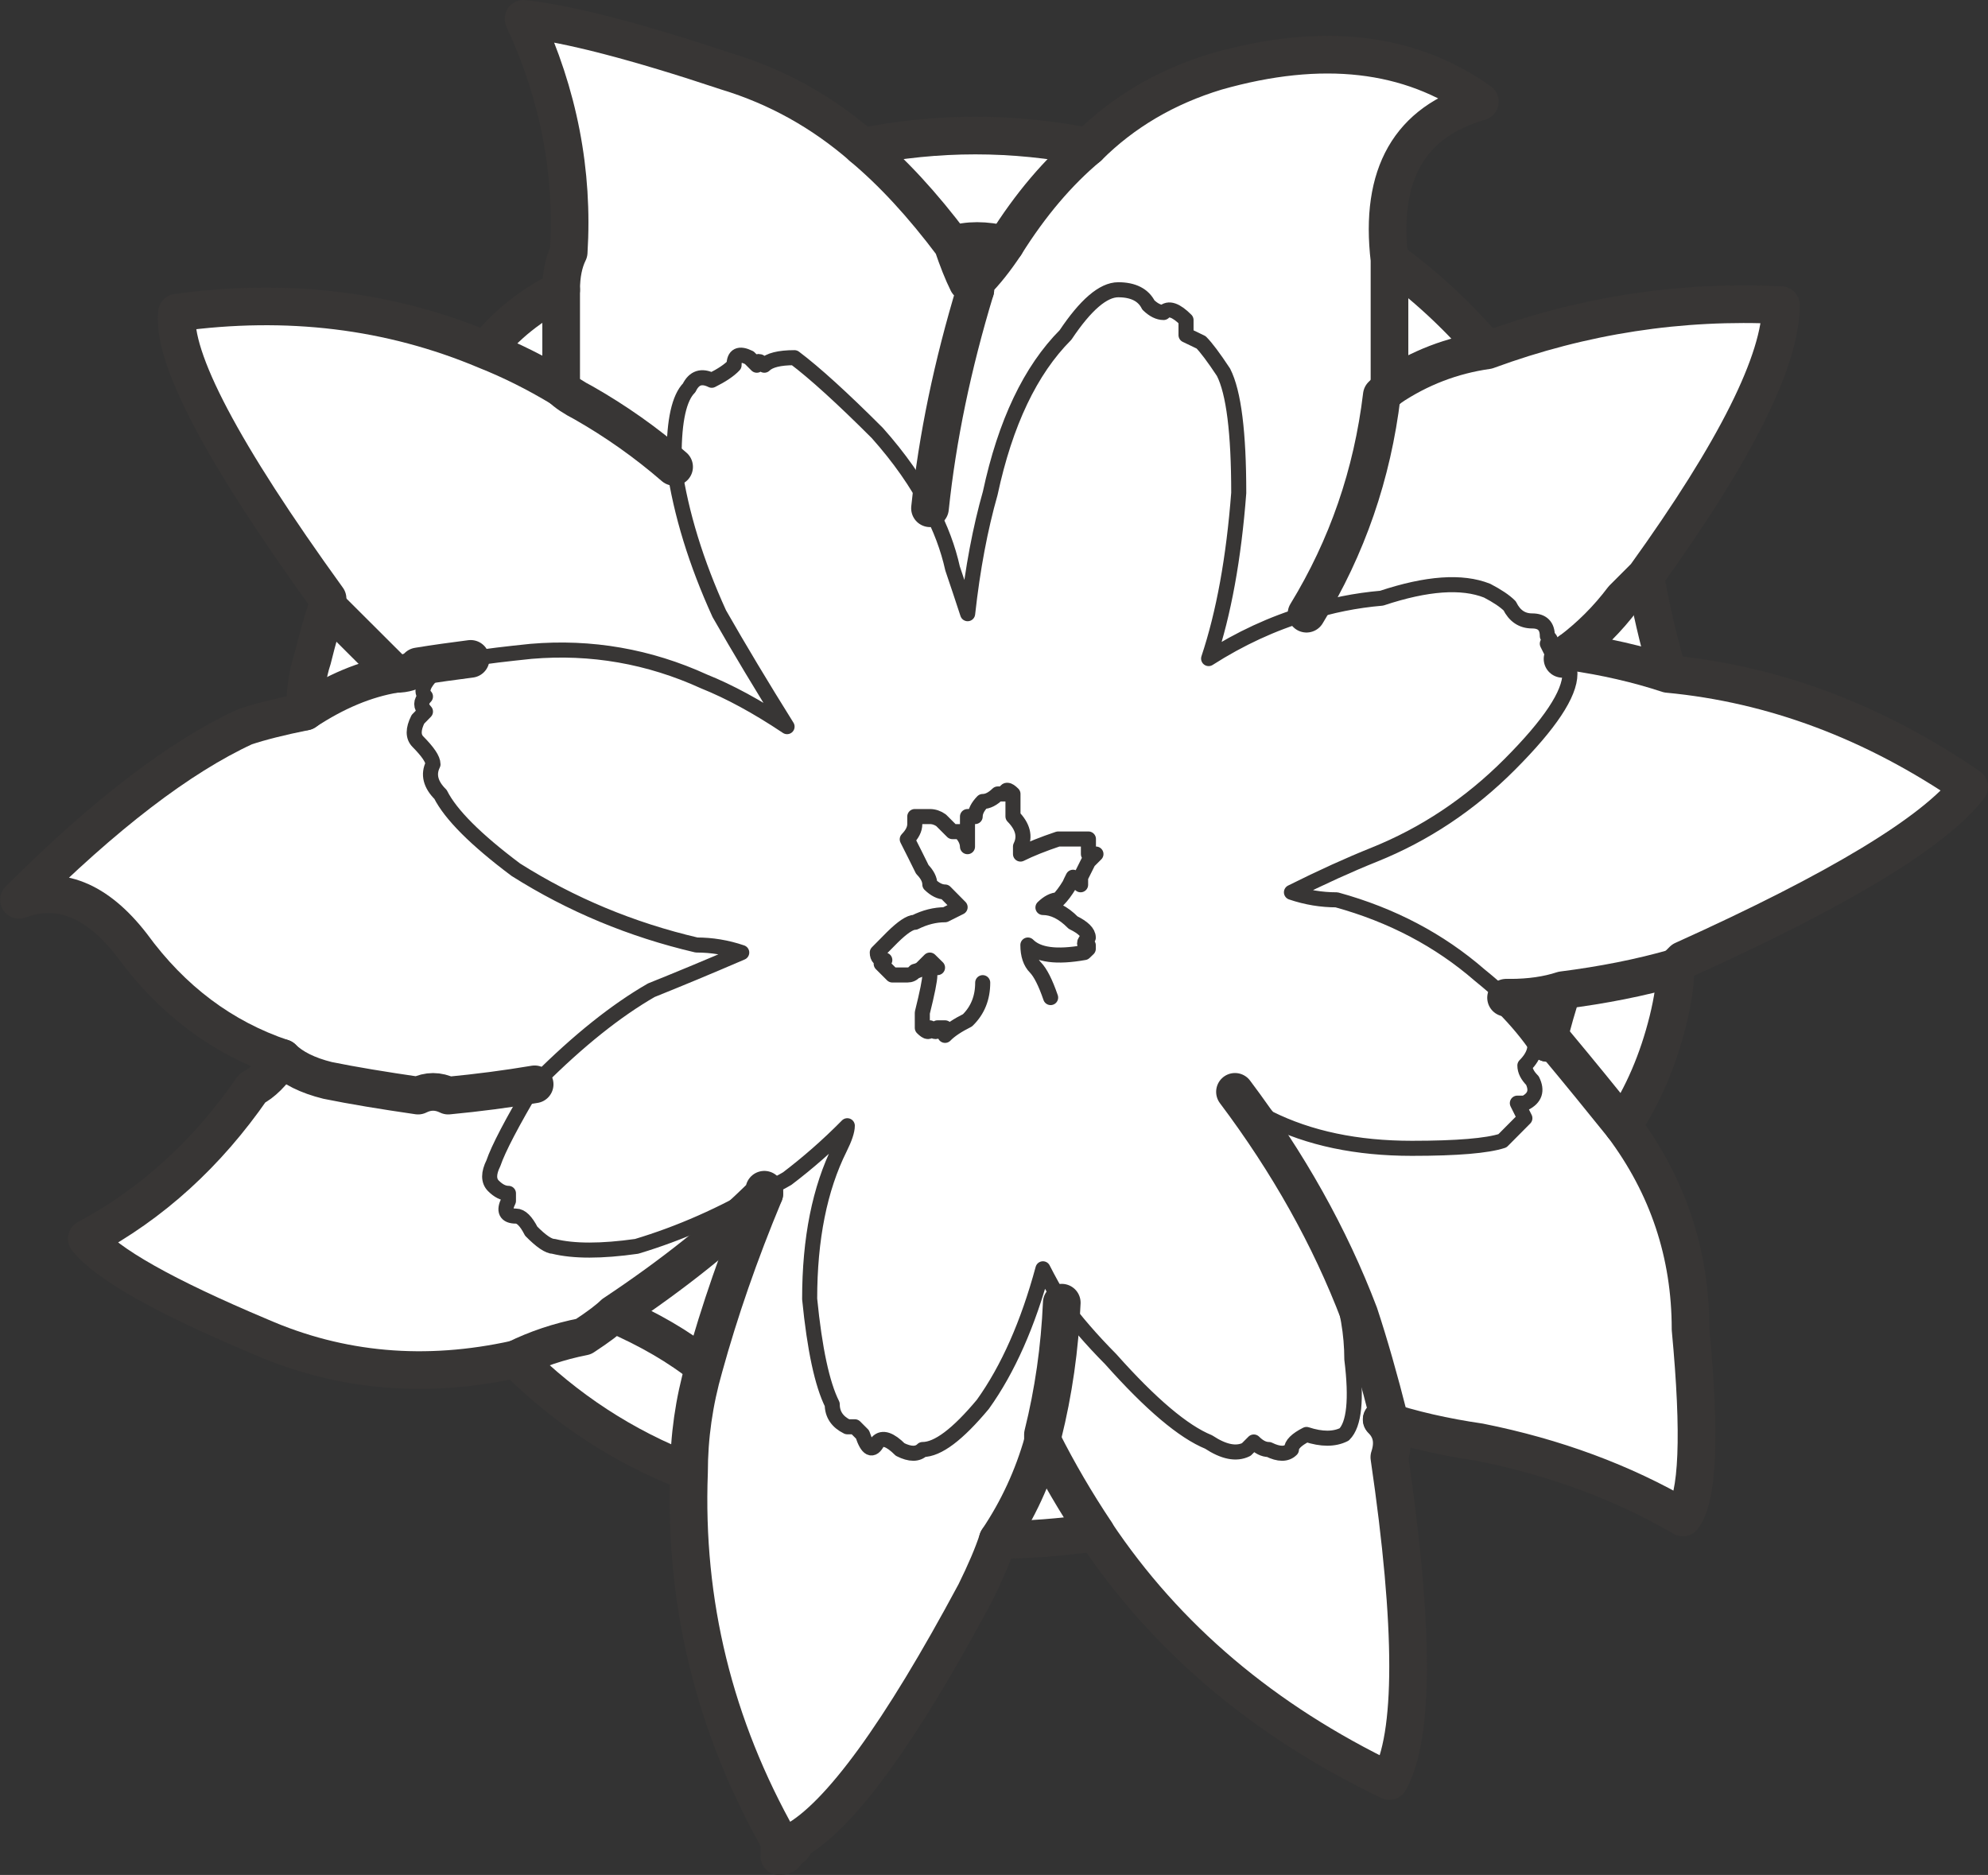 <svg version="1.1" id="Layer_1" xmlns="http://www.w3.org/2000/svg" xmlns:xlink="http://www.w3.org/1999/xlink" x="0px" y="0px"
	 width="13.2px" height="12.45px" viewBox="0 0 13.2 12.45" enable-background="new 0 0 13.2 12.45" xml:space="preserve">
<rect x="0" y="0" width="13.2" height="12.45" fill="#333333" stroke="none"/>
<path fill-rule="evenodd" clip-rule="evenodd" fill="#FFFFFF" d="M5.226,12.275l-0.051-0.051c-0.433-0.766-0.633-1.583-0.6-2.449
	c-0.434-0.167-0.816-0.417-1.15-0.75c-0.6,0.133-1.166,0.083-1.699-0.15c-0.634-0.267-1.018-0.483-1.15-0.65
	c0.434-0.232,0.8-0.566,1.1-1c0.067-0.033,0.134-0.1,0.2-0.199c-0.399-0.134-0.733-0.384-1-0.75c-0.233-0.301-0.483-0.4-0.75-0.301
	c0.567-0.566,1.067-0.949,1.5-1.149c0.101-0.034,0.233-0.067,0.4-0.101c0-0.133,0.017-0.25,0.05-0.35
	c0.033-0.133,0.066-0.25,0.1-0.35V3.975c-0.699-0.967-1.033-1.6-1-1.899c0.733-0.101,1.417-0.017,2.051,0.25
	c0.133-0.167,0.3-0.3,0.5-0.4c0-0.1,0.017-0.183,0.05-0.25c0.033-0.533-0.067-1.05-0.3-1.55c0.3,0.033,0.75,0.15,1.35,0.35
	c0.333,0.101,0.633,0.268,0.9,0.5c0.5-0.1,1-0.1,1.5,0c0.232-0.232,0.517-0.399,0.85-0.5c0.7-0.199,1.283-0.133,1.75,0.2
	c-0.467,0.134-0.667,0.483-0.6,1.05c0.232,0.167,0.449,0.367,0.649,0.601c0.634-0.233,1.283-0.333,1.95-0.3
	c0,0.366-0.3,0.967-0.9,1.8c0.033,0.2,0.084,0.417,0.15,0.649c0.7,0.066,1.367,0.316,2,0.75c-0.233,0.301-0.867,0.684-1.9,1.15
	l-0.05,0.05c0,0.101-0.017,0.217-0.05,0.351c-0.066,0.266-0.167,0.5-0.3,0.699c0.3,0.4,0.45,0.851,0.45,1.351
	c0.066,0.7,0.05,1.116-0.051,1.25c-0.399-0.233-0.85-0.4-1.35-0.5c-0.233-0.034-0.45-0.083-0.65-0.15
	c0.067,0.067,0.084,0.15,0.051,0.25c0.166,1.134,0.166,1.851,0,2.15c-0.834-0.4-1.483-0.95-1.95-1.65
	c-0.233,0.034-0.45,0.05-0.65,0.05c-0.033,0.101-0.083,0.217-0.149,0.351c-0.5,0.933-0.9,1.483-1.2,1.649
	C5.275,12.258,5.259,12.275,5.226,12.275z"/>
<path fill-rule="evenodd" clip-rule="evenodd" fill="#FFFFFF" d="M2.875,4.475c-0.066,0.066-0.083,0.117-0.05,0.15
	c-0.033,0.033-0.033,0.066,0,0.1l-0.05,0.051c-0.033,0.066-0.033,0.116,0,0.149c0.066,0.067,0.1,0.116,0.1,0.15
	c-0.033,0.066-0.017,0.134,0.05,0.2c0.067,0.133,0.233,0.3,0.5,0.5c0.367,0.232,0.768,0.399,1.2,0.5c0.101,0,0.2,0.016,0.3,0.05
	c-0.232,0.1-0.433,0.183-0.6,0.25c-0.233,0.134-0.483,0.333-0.75,0.6L3.55,7.2c-0.15,0.253-0.242,0.429-0.274,0.524
	c-0.033,0.066-0.033,0.117,0,0.15s0.066,0.05,0.1,0.05v0.05c-0.033,0.066-0.017,0.101,0.05,0.101c0.033,0,0.067,0.033,0.101,0.1
	c0.066,0.067,0.116,0.101,0.149,0.101c0.134,0.033,0.317,0.033,0.551,0c0.287-0.086,0.57-0.211,0.85-0.375
	c0.054-0.022,0.104-0.048,0.15-0.075c0.133-0.101,0.267-0.217,0.399-0.351c0,0.033-0.017,0.084-0.05,0.15
	c-0.133,0.267-0.2,0.6-0.2,1c0.033,0.334,0.083,0.566,0.15,0.7c0,0.066,0.033,0.116,0.1,0.149h0.05l0.051,0.051
	c0.033,0.1,0.066,0.116,0.1,0.05c0.033-0.034,0.083-0.017,0.15,0.05c0.066,0.033,0.116,0.033,0.149,0c0.101,0,0.233-0.1,0.4-0.3
	c0.167-0.233,0.3-0.534,0.399-0.9C6.962,8.498,7.004,8.574,7.05,8.65c0.091,0.123,0.199,0.248,0.325,0.375
	c0.267,0.3,0.483,0.482,0.65,0.55c0.1,0.066,0.183,0.083,0.25,0.05l0.05-0.05c0.033,0.033,0.066,0.05,0.1,0.05
	c0.067,0.033,0.117,0.033,0.15,0c0-0.033,0.033-0.066,0.1-0.1c0.101,0.033,0.184,0.033,0.25,0c0.067-0.066,0.084-0.234,0.051-0.5
	c0-0.334-0.117-0.684-0.351-1.051c-0.133-0.232-0.283-0.482-0.45-0.75L8.2,7.25c0.088,0.055,0.163,0.113,0.225,0.175
	c0.268,0.134,0.584,0.2,0.95,0.2c0.3,0,0.5-0.017,0.601-0.05c0.066-0.067,0.116-0.116,0.149-0.15l-0.05-0.1h0.05
	c0.067-0.034,0.083-0.083,0.05-0.15c-0.033-0.033-0.05-0.066-0.05-0.1c0.067-0.067,0.083-0.134,0.05-0.2
	c-0.021-0.066-0.08-0.15-0.175-0.25C9.949,6.58,9.892,6.529,9.825,6.475c-0.267-0.232-0.583-0.399-0.95-0.5
	c-0.1,0-0.2-0.016-0.3-0.05c0.2-0.1,0.383-0.183,0.55-0.25c0.333-0.134,0.634-0.333,0.9-0.6s0.399-0.467,0.399-0.601
	c0-0.043-0.017-0.076-0.05-0.1h-0.05l-0.05-0.1c0.033,0,0.033-0.018,0-0.051c0-0.066-0.033-0.1-0.101-0.1
	c-0.066,0-0.116-0.033-0.149-0.1c-0.033-0.033-0.083-0.066-0.15-0.101c-0.167-0.066-0.399-0.05-0.7,0.05
	c-0.172,0.015-0.339,0.048-0.5,0.101c-0.225,0.067-0.441,0.167-0.649,0.3c0.1-0.3,0.167-0.666,0.2-1.1
	c0-0.4-0.033-0.667-0.101-0.801c-0.066-0.1-0.116-0.166-0.149-0.199L7.875,2.225v-0.1c-0.066-0.066-0.116-0.084-0.149-0.05
	c-0.033,0-0.067-0.017-0.101-0.05c-0.033-0.066-0.1-0.101-0.2-0.101c-0.1,0-0.217,0.101-0.35,0.3c-0.233,0.234-0.4,0.584-0.5,1.051
	c-0.066,0.232-0.117,0.5-0.15,0.8c-0.033-0.101-0.066-0.2-0.1-0.3c-0.03-0.135-0.08-0.269-0.15-0.4
	c-0.086-0.168-0.203-0.335-0.35-0.5c-0.233-0.233-0.417-0.4-0.55-0.5c-0.101,0-0.167,0.017-0.2,0.05c-0.033-0.033-0.05-0.033-0.05,0
	l-0.05-0.05c-0.067-0.033-0.101-0.017-0.101,0.05C4.842,2.459,4.792,2.492,4.726,2.525c-0.067-0.033-0.117-0.018-0.15,0.05
	c-0.066,0.066-0.1,0.216-0.1,0.45c0.002,0.025,0.002,0.051,0,0.074c0.046,0.313,0.146,0.638,0.3,0.976
	c0.133,0.233,0.283,0.483,0.45,0.75c-0.2-0.134-0.384-0.233-0.551-0.3c-0.366-0.167-0.75-0.234-1.149-0.2
	c-0.163,0.017-0.296,0.032-0.4,0.05C3.01,4.408,2.927,4.441,2.875,4.475c0.052-0.033,0.135-0.066,0.25-0.1
	c0.104-0.018,0.237-0.033,0.4-0.05c0.399-0.034,0.783,0.033,1.149,0.2c0.167,0.066,0.351,0.166,0.551,0.3
	c-0.167-0.267-0.317-0.517-0.45-0.75C4.622,3.737,4.521,3.412,4.476,3.1c0.002-0.023,0.002-0.049,0-0.074
	c0-0.234,0.033-0.384,0.1-0.45c0.033-0.067,0.083-0.083,0.15-0.05c0.066-0.033,0.116-0.066,0.149-0.101
	c0-0.066,0.033-0.083,0.101-0.05l0.05,0.05c0-0.033,0.017-0.033,0.05,0c0.033-0.033,0.1-0.05,0.2-0.05
	c0.133,0.1,0.316,0.267,0.55,0.5c0.146,0.165,0.264,0.332,0.35,0.5c0.07,0.132,0.12,0.266,0.15,0.4c0.033,0.1,0.066,0.199,0.1,0.3
	c0.033-0.3,0.084-0.567,0.15-0.8c0.1-0.467,0.267-0.816,0.5-1.051c0.133-0.199,0.25-0.3,0.35-0.3c0.101,0,0.167,0.034,0.2,0.101
	c0.033,0.033,0.067,0.05,0.101,0.05c0.033-0.034,0.083-0.017,0.149,0.05v0.1l0.101,0.051c0.033,0.033,0.083,0.1,0.149,0.199
	c0.067,0.134,0.101,0.4,0.101,0.801c-0.033,0.434-0.101,0.8-0.2,1.1c0.208-0.133,0.425-0.232,0.649-0.3
	c0.161-0.053,0.328-0.086,0.5-0.101c0.301-0.1,0.533-0.116,0.7-0.05c0.067,0.034,0.117,0.067,0.15,0.101
	c0.033,0.066,0.083,0.1,0.149,0.1c0.067,0,0.101,0.033,0.101,0.1c0.033,0.033,0.033,0.051,0,0.051l0.05,0.1h0.05
	c0.033,0.023,0.05,0.057,0.05,0.1c0,0.134-0.133,0.334-0.399,0.601s-0.567,0.466-0.9,0.6c-0.167,0.067-0.35,0.15-0.55,0.25
	c0.1,0.034,0.2,0.05,0.3,0.05c0.367,0.101,0.684,0.268,0.95,0.5C9.892,6.529,9.949,6.58,10,6.625c0.095,0.1,0.153,0.184,0.175,0.25
	c0.033,0.066,0.018,0.133-0.05,0.2c0,0.033,0.017,0.066,0.05,0.1c0.033,0.067,0.018,0.116-0.05,0.15h-0.05l0.05,0.1
	c-0.033,0.034-0.083,0.083-0.149,0.15c-0.101,0.033-0.301,0.05-0.601,0.05c-0.366,0-0.683-0.066-0.95-0.2
	C8.363,7.363,8.288,7.305,8.2,7.25L8.175,7.225c0.167,0.268,0.317,0.518,0.45,0.75c0.233,0.367,0.351,0.717,0.351,1.051
	c0.033,0.266,0.017,0.434-0.051,0.5c-0.066,0.033-0.149,0.033-0.25,0c-0.066,0.033-0.1,0.066-0.1,0.1
	c-0.033,0.033-0.083,0.033-0.15,0c-0.033,0-0.066-0.017-0.1-0.05l-0.05,0.05c-0.067,0.033-0.15,0.017-0.25-0.05
	c-0.167-0.067-0.384-0.25-0.65-0.55C7.249,8.898,7.141,8.773,7.05,8.65C7.004,8.574,6.962,8.498,6.925,8.425
	c-0.1,0.366-0.232,0.667-0.399,0.9c-0.167,0.2-0.3,0.3-0.4,0.3c-0.033,0.033-0.083,0.033-0.149,0
	c-0.067-0.066-0.117-0.084-0.15-0.05c-0.033,0.066-0.066,0.05-0.1-0.05L5.675,9.475h-0.05c-0.066-0.033-0.1-0.083-0.1-0.149
	c-0.067-0.134-0.117-0.366-0.15-0.7c0-0.4,0.067-0.733,0.2-1c0.033-0.066,0.05-0.117,0.05-0.15c-0.133,0.134-0.267,0.25-0.399,0.351
	C5.179,7.853,5.129,7.878,5.075,7.9c-0.279,0.164-0.563,0.289-0.85,0.375c-0.233,0.033-0.417,0.033-0.551,0
	c-0.033,0-0.083-0.033-0.149-0.101c-0.033-0.066-0.067-0.1-0.101-0.1c-0.066,0-0.083-0.034-0.05-0.101v-0.05
	c-0.033,0-0.066-0.017-0.1-0.05s-0.033-0.084,0-0.15C3.308,7.629,3.399,7.453,3.55,7.2l0.025-0.025
	c0.267-0.267,0.517-0.466,0.75-0.6c0.167-0.067,0.367-0.15,0.6-0.25c-0.1-0.034-0.199-0.05-0.3-0.05
	c-0.433-0.101-0.833-0.268-1.2-0.5c-0.267-0.2-0.433-0.367-0.5-0.5c-0.066-0.066-0.083-0.134-0.05-0.2c0-0.034-0.033-0.083-0.1-0.15
	c-0.033-0.033-0.033-0.083,0-0.149l0.05-0.051c-0.033-0.033-0.033-0.066,0-0.1C2.792,4.592,2.809,4.541,2.875,4.475z"/>
<path fill-rule="evenodd" clip-rule="evenodd" fill="#FFFFFF" d="M3.125,4.375c-0.117,0.015-0.234,0.031-0.35,0.05
	c-0.033,0.034-0.083,0.05-0.15,0.05c-0.2,0.033-0.399,0.117-0.6,0.25c0.2-0.133,0.399-0.217,0.6-0.25c0.067,0,0.117-0.016,0.15-0.05
	C2.891,4.406,3.008,4.39,3.125,4.375z"/>
<path fill-rule="evenodd" clip-rule="evenodd" fill="#FFFFFF" d="M2.625,4.475c-0.167-0.166-0.316-0.316-0.45-0.449
	C2.309,4.158,2.458,4.309,2.625,4.475z"/>
<path fill-rule="evenodd" clip-rule="evenodd" fill="#FFFFFF" d="M6.175,3.375c0.049-0.467,0.149-0.949,0.301-1.45l-0.051-0.05
	c-0.033-0.066-0.066-0.15-0.1-0.25c-0.2-0.267-0.4-0.483-0.6-0.65c0.199,0.167,0.399,0.384,0.6,0.65c0.033,0.1,0.066,0.184,0.1,0.25
	l0.051,0.05C6.324,2.426,6.224,2.908,6.175,3.375z"/>
<path fill-rule="evenodd" clip-rule="evenodd" fill="#FFFFFF" d="M6.325,1.625c0.1-0.033,0.217-0.033,0.35,0
	C6.542,1.592,6.425,1.592,6.325,1.625z"/>
<path fill-rule="evenodd" clip-rule="evenodd" fill="#FFFFFF" d="M6.675,1.625c0.167-0.267,0.351-0.483,0.551-0.65
	C7.025,1.142,6.842,1.358,6.675,1.625c-0.066,0.1-0.133,0.184-0.199,0.25v0.05v-0.05C6.542,1.809,6.608,1.725,6.675,1.625z"/>
<path fill-rule="evenodd" clip-rule="evenodd" fill="#FFFFFF" d="M3.726,1.925c0,0.2,0,0.417,0,0.65
	c0.033,0.033,0.083,0.066,0.149,0.1C4.089,2.797,4.289,2.938,4.476,3.1C4.289,2.938,4.089,2.797,3.875,2.675
	c-0.066-0.033-0.116-0.066-0.149-0.1C3.726,2.342,3.726,2.125,3.726,1.925z"/>
<path fill-rule="evenodd" clip-rule="evenodd" fill="#FFFFFF" d="M6.525,6.525c0,0.1-0.033,0.184-0.101,0.25
	c-0.066,0.033-0.116,0.066-0.149,0.1v-0.05h-0.05c0,0.033-0.018,0.033-0.051,0c0,0.033-0.017,0.033-0.05,0V6.725
	c0.033-0.133,0.05-0.217,0.05-0.25s0.018-0.05,0.051-0.05l-0.051-0.05l-0.05,0.05C6.112,6.438,6.096,6.445,6.075,6.45
	c-0.014,0.017-0.03,0.024-0.05,0.024H5.925L5.851,6.4l0.024-0.025c-0.033,0-0.05-0.017-0.05-0.05c0.033-0.034,0.066-0.067,0.1-0.101
	c0.067-0.066,0.117-0.1,0.15-0.1c0.066-0.033,0.133-0.05,0.2-0.05l0.1-0.05c-0.033-0.033-0.066-0.066-0.1-0.101
	c-0.033,0-0.067-0.017-0.101-0.05c0-0.033-0.017-0.066-0.05-0.1c-0.033-0.066-0.066-0.134-0.1-0.2
	c0.033-0.034,0.05-0.067,0.05-0.101v-0.05h0.1c0.027,0,0.053,0.009,0.075,0.025l0.075,0.075h0.05c0.032,0.031,0.049,0.065,0.05,0.1
	c0-0.101,0-0.167,0-0.2h0.051c0-0.033,0.017-0.066,0.05-0.1c0.033,0,0.066-0.017,0.1-0.05h0.05c0-0.033,0.018-0.033,0.051,0
	c0,0.033,0,0.083,0,0.149c0.066,0.067,0.083,0.134,0.05,0.2v0.05c0.066-0.033,0.149-0.066,0.25-0.1h0.05c0.041,0,0.074,0,0.1,0
	h0.051v0.1h0.05l-0.05,0.05L7.175,5.825v0.05l-0.05-0.05c-0.009,0.018-0.017,0.034-0.024,0.05c-0.026,0.043-0.051,0.076-0.075,0.1
	c-0.033,0-0.067,0.018-0.101,0.051c0.067,0,0.134,0.033,0.2,0.1c0.067,0.033,0.101,0.066,0.101,0.1
	c-0.033,0.033-0.033,0.051,0,0.051V6.3L7.2,6.325c-0.184,0.033-0.309,0.017-0.375-0.05c0,0.066,0.017,0.116,0.05,0.149
	c0.033,0.034,0.067,0.101,0.101,0.2c-0.033-0.1-0.067-0.166-0.101-0.2c-0.033-0.033-0.05-0.083-0.05-0.149
	C6.892,6.342,7.017,6.358,7.2,6.325L7.226,6.3V6.275c-0.033,0-0.033-0.018,0-0.051c0-0.033-0.033-0.066-0.101-0.1
	c-0.066-0.066-0.133-0.1-0.2-0.1c0.033-0.033,0.067-0.051,0.101-0.051c0.024-0.023,0.049-0.057,0.075-0.1
	c0.008-0.016,0.016-0.032,0.024-0.05l0.05,0.05v-0.05l0.051-0.101l0.05-0.05h-0.05v-0.1H7.175c-0.025,0-0.059,0-0.1,0h-0.05
	c-0.101,0.033-0.184,0.066-0.25,0.1v-0.05c0.033-0.066,0.017-0.133-0.05-0.2c0-0.066,0-0.116,0-0.149
	c-0.033-0.033-0.051-0.033-0.051,0h-0.05c-0.033,0.033-0.066,0.05-0.1,0.05c-0.033,0.033-0.05,0.066-0.05,0.1H6.425
	c0,0.033,0,0.1,0,0.2c-0.001-0.034-0.018-0.068-0.05-0.1h-0.05L6.25,5.45C6.228,5.434,6.202,5.425,6.175,5.425h-0.1v0.05
	c0,0.033-0.017,0.066-0.05,0.101c0.033,0.066,0.066,0.134,0.1,0.2c0.033,0.033,0.05,0.066,0.05,0.1
	c0.033,0.033,0.067,0.05,0.101,0.05c0.033,0.034,0.066,0.067,0.1,0.101l-0.1,0.05c-0.067,0-0.134,0.017-0.2,0.05
	c-0.033,0-0.083,0.033-0.15,0.1c-0.033,0.033-0.066,0.066-0.1,0.101c0,0.033,0.017,0.05,0.05,0.05L5.851,6.4l0.074,0.074h0.101
	c0.02,0,0.036-0.008,0.05-0.024c0.021-0.005,0.037-0.013,0.05-0.025l0.05-0.05l0.051,0.05c-0.033,0-0.051,0.017-0.051,0.05
	s-0.017,0.117-0.05,0.25v0.101c0.033,0.033,0.05,0.033,0.05,0c0.033,0.033,0.051,0.033,0.051,0h0.05v0.05
	c0.033-0.033,0.083-0.066,0.149-0.1C6.492,6.709,6.525,6.625,6.525,6.525z"/>
<path fill-rule="evenodd" clip-rule="evenodd" fill="#FFFFFF" d="M9.226,1.725c0,0.268,0,0.551,0,0.851
	c0.199-0.134,0.416-0.217,0.649-0.25c-0.233,0.033-0.45,0.116-0.649,0.25C9.226,2.275,9.226,1.992,9.226,1.725z"/>
<path fill-rule="evenodd" clip-rule="evenodd" fill="#FFFFFF" d="M10.925,3.825c-0.066,0.066-0.116,0.116-0.149,0.149
	c-0.101,0.134-0.217,0.25-0.351,0.351c0.233,0.033,0.45,0.083,0.65,0.149c-0.2-0.066-0.417-0.116-0.65-0.149
	c0.134-0.101,0.25-0.217,0.351-0.351C10.809,3.941,10.858,3.892,10.925,3.825z"/>
<path fill-rule="evenodd" clip-rule="evenodd" fill="#FFFFFF" d="M8.675,4.075c0.27-0.442,0.437-0.925,0.5-1.45l0.051-0.05
	l-0.051,0.05C9.111,3.15,8.944,3.633,8.675,4.075z"/>
<path fill-rule="evenodd" clip-rule="evenodd" fill="#FFFFFF" d="M10.425,4.325c-0.021,0.021-0.037,0.037-0.05,0.05
	C10.388,4.362,10.404,4.346,10.425,4.325z"/>
<path fill-rule="evenodd" clip-rule="evenodd" fill="#FFFFFF" d="M10,6.625h0.025c0.133,0,0.25-0.017,0.35-0.05
	c0.267-0.034,0.517-0.083,0.75-0.15c-0.233,0.067-0.483,0.116-0.75,0.15c-0.1,0.033-0.217,0.05-0.35,0.05H10z"/>
<path fill-rule="evenodd" clip-rule="evenodd" fill="#FFFFFF" d="M10.275,6.925h0.05c0.167,0.2,0.316,0.384,0.45,0.55
	c-0.134-0.166-0.283-0.35-0.45-0.55H10.275c0.033-0.134,0.066-0.25,0.1-0.35C10.342,6.675,10.309,6.791,10.275,6.925
	c-0.067-0.1-0.15-0.2-0.25-0.3C10.125,6.725,10.208,6.825,10.275,6.925z"/>
<path fill-rule="evenodd" clip-rule="evenodd" fill="#FFFFFF" d="M3.226,2.325c0.166,0.066,0.333,0.149,0.5,0.25
	C3.559,2.475,3.392,2.392,3.226,2.325z"/>
<path fill-rule="evenodd" clip-rule="evenodd" fill="#FFFFFF" d="M8.2,7.25c0.354,0.471,0.63,0.962,0.825,1.475
	c0.066,0.2,0.133,0.434,0.2,0.7H9.175h0.051c-0.067-0.267-0.134-0.5-0.2-0.7C8.83,8.212,8.555,7.721,8.2,7.25z"/>
<path fill-rule="evenodd" clip-rule="evenodd" fill="#FFFFFF" d="M7.05,8.65C7.037,8.952,6.995,9.244,6.925,9.525v0.05
	c0.101,0.2,0.217,0.399,0.351,0.6c-0.134-0.2-0.25-0.399-0.351-0.6v-0.05C6.995,9.244,7.037,8.952,7.05,8.65z"/>
<path fill-rule="evenodd" clip-rule="evenodd" fill="#FFFFFF" d="M3.425,9.025c0.134-0.066,0.283-0.117,0.45-0.15
	c0.101-0.066,0.167-0.117,0.2-0.15c0.4-0.266,0.733-0.533,1-0.8V7.9v0.024c-0.267,0.267-0.6,0.534-1,0.8
	c-0.033,0.033-0.1,0.084-0.2,0.15C3.708,8.908,3.559,8.959,3.425,9.025z"/>
<path fill-rule="evenodd" clip-rule="evenodd" fill="#FFFFFF" d="M4.075,8.725c0.233,0.101,0.434,0.217,0.6,0.351
	C4.509,8.941,4.309,8.825,4.075,8.725z"/>
<path fill-rule="evenodd" clip-rule="evenodd" fill="#FFFFFF" d="M4.675,9.075c0.101-0.366,0.233-0.75,0.4-1.15
	C4.908,8.325,4.775,8.709,4.675,9.075z"/>
<path fill-rule="evenodd" clip-rule="evenodd" fill="#FFFFFF" d="M4.575,9.775c0-0.234,0.033-0.467,0.1-0.7
	C4.608,9.309,4.575,9.541,4.575,9.775z"/>
<path fill-rule="evenodd" clip-rule="evenodd" fill="#FFFFFF" d="M6.925,9.575c-0.066,0.233-0.166,0.45-0.3,0.649
	C6.759,10.025,6.858,9.809,6.925,9.575z"/>
<path fill-rule="evenodd" clip-rule="evenodd" fill="#FFFFFF" d="M1.875,7.025c0.067,0.066,0.167,0.116,0.3,0.149
	c0.167,0.034,0.367,0.067,0.601,0.101c0.066-0.033,0.133-0.033,0.2,0C3.175,7.256,3.366,7.231,3.55,7.2
	C3.366,7.231,3.175,7.256,2.976,7.275c-0.067-0.033-0.134-0.033-0.2,0C2.542,7.242,2.342,7.209,2.175,7.175
	C2.042,7.142,1.942,7.092,1.875,7.025z"/>
<radialGradient id="SVGID_1_" cx="94.323" cy="-40.551" r="4.616" gradientTransform="matrix(0.996 0.092 0.302 -0.759 -75.942 -30.193)" gradientUnits="userSpaceOnUse">
	<stop  offset="0" style="stop-color:#AAD376"/>
	<stop  offset="1" style="stop-color:#5B8945"/>
</radialGradient>
<path fill-rule="evenodd" clip-rule="evenodd" fill="url(#SVGID_1_)" d="M5.175,12.225l0.051,0.051c0,0.033-0.018,0.05-0.051,0.05
	C5.175,12.291,5.175,12.258,5.175,12.225z"/>
<path fill-rule="evenodd" clip-rule="evenodd" fill="none" stroke="#383635" stroke-width="0.25" stroke-linecap="round" stroke-linejoin="round" stroke-miterlimit="3" d="
	M2.175,4.025V3.975c-0.699-0.967-1.033-1.6-1-1.899c0.733-0.101,1.417-0.017,2.051,0.25c0.166,0.066,0.333,0.149,0.5,0.25"/>
<path fill-rule="evenodd" clip-rule="evenodd" fill="none" stroke="#383635" stroke-width="0.25" stroke-linecap="round" stroke-linejoin="round" stroke-miterlimit="3" d="
	M3.726,1.925c0-0.1,0.017-0.183,0.05-0.25c0.033-0.533-0.067-1.05-0.3-1.55c0.3,0.033,0.75,0.15,1.35,0.35
	c0.333,0.101,0.633,0.268,0.9,0.5"/>
<path fill-rule="evenodd" clip-rule="evenodd" fill="none" stroke="#383635" stroke-width="0.25" stroke-linecap="round" stroke-linejoin="round" stroke-miterlimit="3" d="
	M7.226,0.975c0.232-0.232,0.517-0.399,0.85-0.5c0.7-0.199,1.283-0.133,1.75,0.2c-0.467,0.134-0.667,0.483-0.6,1.05
	c0,0.268,0,0.551,0,0.851c0.199-0.134,0.416-0.217,0.649-0.25c0.634-0.233,1.283-0.333,1.95-0.3c0,0.366-0.3,0.967-0.9,1.8
	c-0.066,0.066-0.116,0.116-0.149,0.149c-0.101,0.134-0.217,0.25-0.351,0.351c0.233,0.033,0.45,0.083,0.65,0.149
	c0.7,0.066,1.367,0.316,2,0.75c-0.233,0.301-0.867,0.684-1.9,1.15l-0.05,0.05"/>
<path fill-rule="evenodd" clip-rule="evenodd" fill="none" stroke="#383635" stroke-width="0.25" stroke-linecap="round" stroke-linejoin="round" stroke-miterlimit="3" d="
	M10.775,7.475c0.3,0.4,0.45,0.851,0.45,1.351c0.066,0.7,0.05,1.116-0.051,1.25c-0.399-0.233-0.85-0.4-1.35-0.5
	c-0.233-0.034-0.45-0.083-0.65-0.15c0.067,0.067,0.084,0.15,0.051,0.25c0.166,1.134,0.166,1.851,0,2.15
	c-0.834-0.4-1.483-0.95-1.95-1.65"/>
<path fill-rule="evenodd" clip-rule="evenodd" fill="none" stroke="#383635" stroke-width="0.25" stroke-linecap="round" stroke-linejoin="round" stroke-miterlimit="3" d="
	M6.625,10.225c-0.033,0.101-0.083,0.217-0.149,0.351c-0.5,0.933-0.9,1.483-1.2,1.649c0,0.033-0.017,0.051-0.05,0.051
	c0,0.033-0.018,0.05-0.051,0.05c0-0.034,0-0.067,0-0.101c-0.433-0.766-0.633-1.583-0.6-2.449c0-0.234,0.033-0.467,0.1-0.7
	c0.101-0.366,0.233-0.75,0.4-1.15"/>
<path fill-rule="evenodd" clip-rule="evenodd" fill="none" stroke="#383635" stroke-width="0.25" stroke-linecap="round" stroke-linejoin="round" stroke-miterlimit="3" d="
	M3.425,9.025c-0.6,0.133-1.166,0.083-1.699-0.15c-0.634-0.267-1.018-0.483-1.15-0.65c0.434-0.232,0.8-0.566,1.1-1
	c0.067-0.033,0.134-0.1,0.2-0.199c-0.399-0.134-0.733-0.384-1-0.75c-0.233-0.301-0.483-0.4-0.75-0.301
	c0.567-0.566,1.067-0.949,1.5-1.149c0.101-0.034,0.233-0.067,0.4-0.101"/>
<path fill-rule="evenodd" clip-rule="evenodd" fill="none" stroke="#383635" stroke-width="0.25" stroke-linecap="round" stroke-linejoin="round" stroke-miterlimit="3" d="
	M3.125,4.375c-0.117,0.015-0.234,0.031-0.35,0.05c-0.033,0.034-0.083,0.05-0.15,0.05c-0.2,0.033-0.399,0.117-0.6,0.25"/>
<path fill-rule="evenodd" clip-rule="evenodd" fill="none" stroke="#383635" stroke-width="0.25" stroke-linecap="round" stroke-linejoin="round" stroke-miterlimit="3" d="
	M2.625,4.475c-0.167-0.166-0.316-0.316-0.45-0.449"/>
<path fill-rule="evenodd" clip-rule="evenodd" fill="none" stroke="#383635" stroke-width="0.25" stroke-linecap="round" stroke-linejoin="round" stroke-miterlimit="3" d="
	M6.175,3.375c0.049-0.467,0.149-0.949,0.301-1.45l-0.051-0.05c-0.033-0.066-0.066-0.15-0.1-0.25c-0.2-0.267-0.4-0.483-0.6-0.65"/>
<path fill-rule="evenodd" clip-rule="evenodd" fill="none" stroke="#383635" stroke-width="0.25" stroke-linecap="round" stroke-linejoin="round" stroke-miterlimit="3" d="
	M6.675,1.625c0.167-0.267,0.351-0.483,0.551-0.65"/>
<path fill-rule="evenodd" clip-rule="evenodd" fill="none" stroke="#383635" stroke-width="0.25" stroke-linecap="round" stroke-linejoin="round" stroke-miterlimit="3" d="
	M6.675,1.625c-0.066,0.1-0.133,0.184-0.199,0.25v0.05"/>
<path fill-rule="evenodd" clip-rule="evenodd" fill="none" stroke="#383635" stroke-width="0.25" stroke-linecap="round" stroke-linejoin="round" stroke-miterlimit="3" d="
	M3.726,1.925c0,0.2,0,0.417,0,0.65c0.033,0.033,0.083,0.066,0.149,0.1C4.089,2.797,4.289,2.938,4.476,3.1"/>
<path fill-rule="evenodd" clip-rule="evenodd" fill="none" stroke="#383635" stroke-width="0.25" stroke-linecap="round" stroke-linejoin="round" stroke-miterlimit="3" d="
	M8.675,4.075c0.27-0.442,0.437-0.925,0.5-1.45l0.051-0.05"/>
<path fill-rule="evenodd" clip-rule="evenodd" fill="none" stroke="#383635" stroke-width="0.25" stroke-linecap="round" stroke-linejoin="round" stroke-miterlimit="3" d="
	M10.425,4.325c-0.021,0.021-0.037,0.037-0.05,0.05"/>
<path fill-rule="evenodd" clip-rule="evenodd" fill="none" stroke="#383635" stroke-width="0.25" stroke-linecap="round" stroke-linejoin="round" stroke-miterlimit="3" d="
	M10,6.625h0.025c0.133,0,0.25-0.017,0.35-0.05c0.267-0.034,0.517-0.083,0.75-0.15"/>
<path fill-rule="evenodd" clip-rule="evenodd" fill="none" stroke="#383635" stroke-width="0.25" stroke-linecap="round" stroke-linejoin="round" stroke-miterlimit="3" d="
	M10.275,6.925h0.05c0.167,0.2,0.316,0.384,0.45,0.55"/>
<path fill-rule="evenodd" clip-rule="evenodd" fill="none" stroke="#383635" stroke-width="0.25" stroke-linecap="round" stroke-linejoin="round" stroke-miterlimit="3" d="
	M10.025,6.625c0.1,0.1,0.183,0.2,0.25,0.3"/>
<path fill-rule="evenodd" clip-rule="evenodd" fill="none" stroke="#383635" stroke-width="0.25" stroke-linecap="round" stroke-linejoin="round" stroke-miterlimit="3" d="
	M8.2,7.25c0.354,0.471,0.63,0.962,0.825,1.475c0.066,0.2,0.133,0.434,0.2,0.7H9.175"/>
<path fill-rule="evenodd" clip-rule="evenodd" fill="none" stroke="#383635" stroke-width="0.25" stroke-linecap="round" stroke-linejoin="round" stroke-miterlimit="3" d="
	M7.05,8.65C7.037,8.952,6.995,9.244,6.925,9.525v0.05c0.101,0.2,0.217,0.399,0.351,0.6"/>
<path fill-rule="evenodd" clip-rule="evenodd" fill="none" stroke="#383635" stroke-width="0.25" stroke-linecap="round" stroke-linejoin="round" stroke-miterlimit="3" d="
	M3.425,9.025c0.134-0.066,0.283-0.117,0.45-0.15c0.101-0.066,0.167-0.117,0.2-0.15c0.4-0.266,0.733-0.533,1-0.8V7.9"/>
<path fill-rule="evenodd" clip-rule="evenodd" fill="none" stroke="#383635" stroke-width="0.25" stroke-linecap="round" stroke-linejoin="round" stroke-miterlimit="3" d="
	M6.925,9.575c-0.066,0.233-0.166,0.45-0.3,0.649"/>
<path fill-rule="evenodd" clip-rule="evenodd" fill="none" stroke="#383635" stroke-width="0.25" stroke-linecap="round" stroke-linejoin="round" stroke-miterlimit="3" d="
	M1.875,7.025c0.067,0.066,0.167,0.116,0.3,0.149c0.167,0.034,0.367,0.067,0.601,0.101c0.066-0.033,0.133-0.033,0.2,0
	C3.175,7.256,3.366,7.231,3.55,7.2"/>
<path fill-rule="evenodd" clip-rule="evenodd" fill="none" stroke="#383635" stroke-width="0.25" d="M3.226,2.325
	c0.133-0.167,0.3-0.3,0.5-0.4"/>
<path fill-rule="evenodd" clip-rule="evenodd" fill="none" stroke="#383635" stroke-width="0.25" d="M5.726,0.975
	c0.5-0.1,1-0.1,1.5,0"/>
<path fill-rule="evenodd" clip-rule="evenodd" fill="none" stroke="#383635" stroke-width="0.25" d="M9.226,1.725
	c0.232,0.167,0.449,0.367,0.649,0.601"/>
<path fill-rule="evenodd" clip-rule="evenodd" fill="none" stroke="#383635" stroke-width="0.25" d="M10.925,3.825
	c0.033,0.2,0.084,0.417,0.15,0.649"/>
<path fill-rule="evenodd" clip-rule="evenodd" fill="none" stroke="#383635" stroke-width="0.25" d="M11.125,6.425
	c0,0.101-0.017,0.217-0.05,0.351c-0.066,0.266-0.167,0.5-0.3,0.699"/>
<path fill-rule="evenodd" clip-rule="evenodd" fill="none" stroke="#383635" stroke-width="0.25" d="M7.275,10.175
	c-0.233,0.034-0.45,0.05-0.65,0.05"/>
<path fill-rule="evenodd" clip-rule="evenodd" fill="none" stroke="#383635" stroke-width="0.25" d="M4.575,9.775
	c-0.434-0.167-0.816-0.417-1.15-0.75"/>
<path fill-rule="evenodd" clip-rule="evenodd" fill="none" stroke="#383635" stroke-width="0.25" d="M2.025,4.725
	c0-0.133,0.017-0.25,0.05-0.35c0.033-0.133,0.066-0.25,0.1-0.35"/>
<path fill-rule="evenodd" clip-rule="evenodd" fill="none" stroke="#383635" stroke-width="0.25" d="M6.325,1.625
	c0.1-0.033,0.217-0.033,0.35,0"/>
<path fill-rule="evenodd" clip-rule="evenodd" fill="none" stroke="#383635" stroke-width="0.25" d="M10.275,6.925
	c0.033-0.134,0.066-0.25,0.1-0.35"/>
<path fill-rule="evenodd" clip-rule="evenodd" fill="none" stroke="#383635" stroke-width="0.25" d="M4.075,8.725
	c0.233,0.101,0.434,0.217,0.6,0.351"/>
<path fill-rule="evenodd" clip-rule="evenodd" fill="none" stroke="#383635" stroke-width="0.1" stroke-linecap="round" stroke-linejoin="round" stroke-miterlimit="3" d="
	M2.875,4.475c-0.066,0.066-0.083,0.117-0.05,0.15c-0.033,0.033-0.033,0.066,0,0.1l-0.05,0.051c-0.033,0.066-0.033,0.116,0,0.149
	c0.066,0.067,0.1,0.116,0.1,0.15c-0.033,0.066-0.017,0.134,0.05,0.2c0.067,0.133,0.233,0.3,0.5,0.5c0.367,0.232,0.768,0.399,1.2,0.5
	c0.101,0,0.2,0.016,0.3,0.05c-0.232,0.1-0.433,0.183-0.6,0.25c-0.233,0.134-0.483,0.333-0.75,0.6L3.55,7.2
	c-0.15,0.253-0.242,0.429-0.274,0.524c-0.033,0.066-0.033,0.117,0,0.15s0.066,0.05,0.1,0.05v0.05
	c-0.033,0.066-0.017,0.101,0.05,0.101c0.033,0,0.067,0.033,0.101,0.1c0.066,0.067,0.116,0.101,0.149,0.101
	c0.134,0.033,0.317,0.033,0.551,0c0.287-0.086,0.57-0.211,0.85-0.375c0.054-0.022,0.104-0.048,0.15-0.075
	c0.133-0.101,0.267-0.217,0.399-0.351c0,0.033-0.017,0.084-0.05,0.15c-0.133,0.267-0.2,0.6-0.2,1c0.033,0.334,0.083,0.566,0.15,0.7
	c0,0.066,0.033,0.116,0.1,0.149h0.05l0.051,0.051c0.033,0.1,0.066,0.116,0.1,0.05c0.033-0.034,0.083-0.017,0.15,0.05
	c0.066,0.033,0.116,0.033,0.149,0c0.101,0,0.233-0.1,0.4-0.3c0.167-0.233,0.3-0.534,0.399-0.9C6.962,8.498,7.004,8.574,7.05,8.65
	c0.091,0.123,0.199,0.248,0.325,0.375c0.267,0.3,0.483,0.482,0.65,0.55c0.1,0.066,0.183,0.083,0.25,0.05l0.05-0.05
	c0.033,0.033,0.066,0.05,0.1,0.05c0.067,0.033,0.117,0.033,0.15,0c0-0.033,0.033-0.066,0.1-0.1c0.101,0.033,0.184,0.033,0.25,0
	c0.067-0.066,0.084-0.234,0.051-0.5c0-0.334-0.117-0.684-0.351-1.051c-0.133-0.232-0.283-0.482-0.45-0.75L8.2,7.25
	c0.088,0.055,0.163,0.113,0.225,0.175c0.268,0.134,0.584,0.2,0.95,0.2c0.3,0,0.5-0.017,0.601-0.05
	c0.066-0.067,0.116-0.116,0.149-0.15l-0.05-0.1h0.05c0.067-0.034,0.083-0.083,0.05-0.15c-0.033-0.033-0.05-0.066-0.05-0.1
	c0.067-0.067,0.083-0.134,0.05-0.2c-0.021-0.066-0.08-0.15-0.175-0.25C9.949,6.58,9.892,6.529,9.825,6.475
	c-0.267-0.232-0.583-0.399-0.95-0.5c-0.1,0-0.2-0.016-0.3-0.05c0.2-0.1,0.383-0.183,0.55-0.25c0.333-0.134,0.634-0.333,0.9-0.6
	s0.399-0.467,0.399-0.601c0-0.043-0.017-0.076-0.05-0.1h-0.05l-0.05-0.1c0.033,0,0.033-0.018,0-0.051c0-0.066-0.033-0.1-0.101-0.1
	c-0.066,0-0.116-0.033-0.149-0.1c-0.033-0.033-0.083-0.066-0.15-0.101c-0.167-0.066-0.399-0.05-0.7,0.05
	c-0.172,0.015-0.339,0.048-0.5,0.101c-0.225,0.067-0.441,0.167-0.649,0.3c0.1-0.3,0.167-0.666,0.2-1.1
	c0-0.4-0.033-0.667-0.101-0.801c-0.066-0.1-0.116-0.166-0.149-0.199L7.875,2.225v-0.1c-0.066-0.066-0.116-0.084-0.149-0.05
	c-0.033,0-0.067-0.017-0.101-0.05c-0.033-0.066-0.1-0.101-0.2-0.101c-0.1,0-0.217,0.101-0.35,0.3c-0.233,0.234-0.4,0.584-0.5,1.051
	c-0.066,0.232-0.117,0.5-0.15,0.8c-0.033-0.101-0.066-0.2-0.1-0.3c-0.03-0.135-0.08-0.269-0.15-0.4
	c-0.086-0.168-0.203-0.335-0.35-0.5c-0.233-0.233-0.417-0.4-0.55-0.5c-0.101,0-0.167,0.017-0.2,0.05c-0.033-0.033-0.05-0.033-0.05,0
	l-0.05-0.05c-0.067-0.033-0.101-0.017-0.101,0.05C4.842,2.459,4.792,2.492,4.726,2.525c-0.067-0.033-0.117-0.018-0.15,0.05
	c-0.066,0.066-0.1,0.216-0.1,0.45c0.002,0.025,0.002,0.051,0,0.074c0.046,0.313,0.146,0.638,0.3,0.976
	c0.133,0.233,0.283,0.483,0.45,0.75c-0.2-0.134-0.384-0.233-0.551-0.3c-0.366-0.167-0.75-0.234-1.149-0.2
	c-0.163,0.017-0.296,0.032-0.4,0.05C3.01,4.408,2.927,4.441,2.875,4.475z"/>
<path fill-rule="evenodd" clip-rule="evenodd" fill="none" stroke="#383635" stroke-width="0.1" stroke-linecap="round" stroke-linejoin="round" stroke-miterlimit="3" d="
	M6.525,6.525c0,0.1-0.033,0.184-0.101,0.25c-0.066,0.033-0.116,0.066-0.149,0.1v-0.05h-0.05c0,0.033-0.018,0.033-0.051,0
	c0,0.033-0.017,0.033-0.05,0V6.725c0.033-0.133,0.05-0.217,0.05-0.25s0.018-0.05,0.051-0.05l-0.051-0.05l-0.05,0.05
	C6.112,6.438,6.096,6.445,6.075,6.45c-0.014,0.017-0.03,0.024-0.05,0.024H5.925L5.851,6.4l0.024-0.025
	c-0.033,0-0.05-0.017-0.05-0.05c0.033-0.034,0.066-0.067,0.1-0.101c0.067-0.066,0.117-0.1,0.15-0.1c0.066-0.033,0.133-0.05,0.2-0.05
	l0.1-0.05c-0.033-0.033-0.066-0.066-0.1-0.101c-0.033,0-0.067-0.017-0.101-0.05c0-0.033-0.017-0.066-0.05-0.1
	c-0.033-0.066-0.066-0.134-0.1-0.2c0.033-0.034,0.05-0.067,0.05-0.101v-0.05h0.1c0.027,0,0.053,0.009,0.075,0.025l0.075,0.075h0.05
	c0.032,0.031,0.049,0.065,0.05,0.1c0-0.101,0-0.167,0-0.2h0.051c0-0.033,0.017-0.066,0.05-0.1c0.033,0,0.066-0.017,0.1-0.05h0.05
	c0-0.033,0.018-0.033,0.051,0c0,0.033,0,0.083,0,0.149c0.066,0.067,0.083,0.134,0.05,0.2v0.05c0.066-0.033,0.149-0.066,0.25-0.1
	h0.05c0.041,0,0.074,0,0.1,0h0.051v0.1h0.05l-0.05,0.05L7.175,5.825v0.05l-0.05-0.05c-0.009,0.018-0.017,0.034-0.024,0.05
	c-0.026,0.043-0.051,0.076-0.075,0.1c-0.033,0-0.067,0.018-0.101,0.051c0.067,0,0.134,0.033,0.2,0.1
	c0.067,0.033,0.101,0.066,0.101,0.1c-0.033,0.033-0.033,0.051,0,0.051V6.3L7.2,6.325c-0.184,0.033-0.309,0.017-0.375-0.05
	c0,0.066,0.017,0.116,0.05,0.149c0.033,0.034,0.067,0.101,0.101,0.2"/>
</svg>
